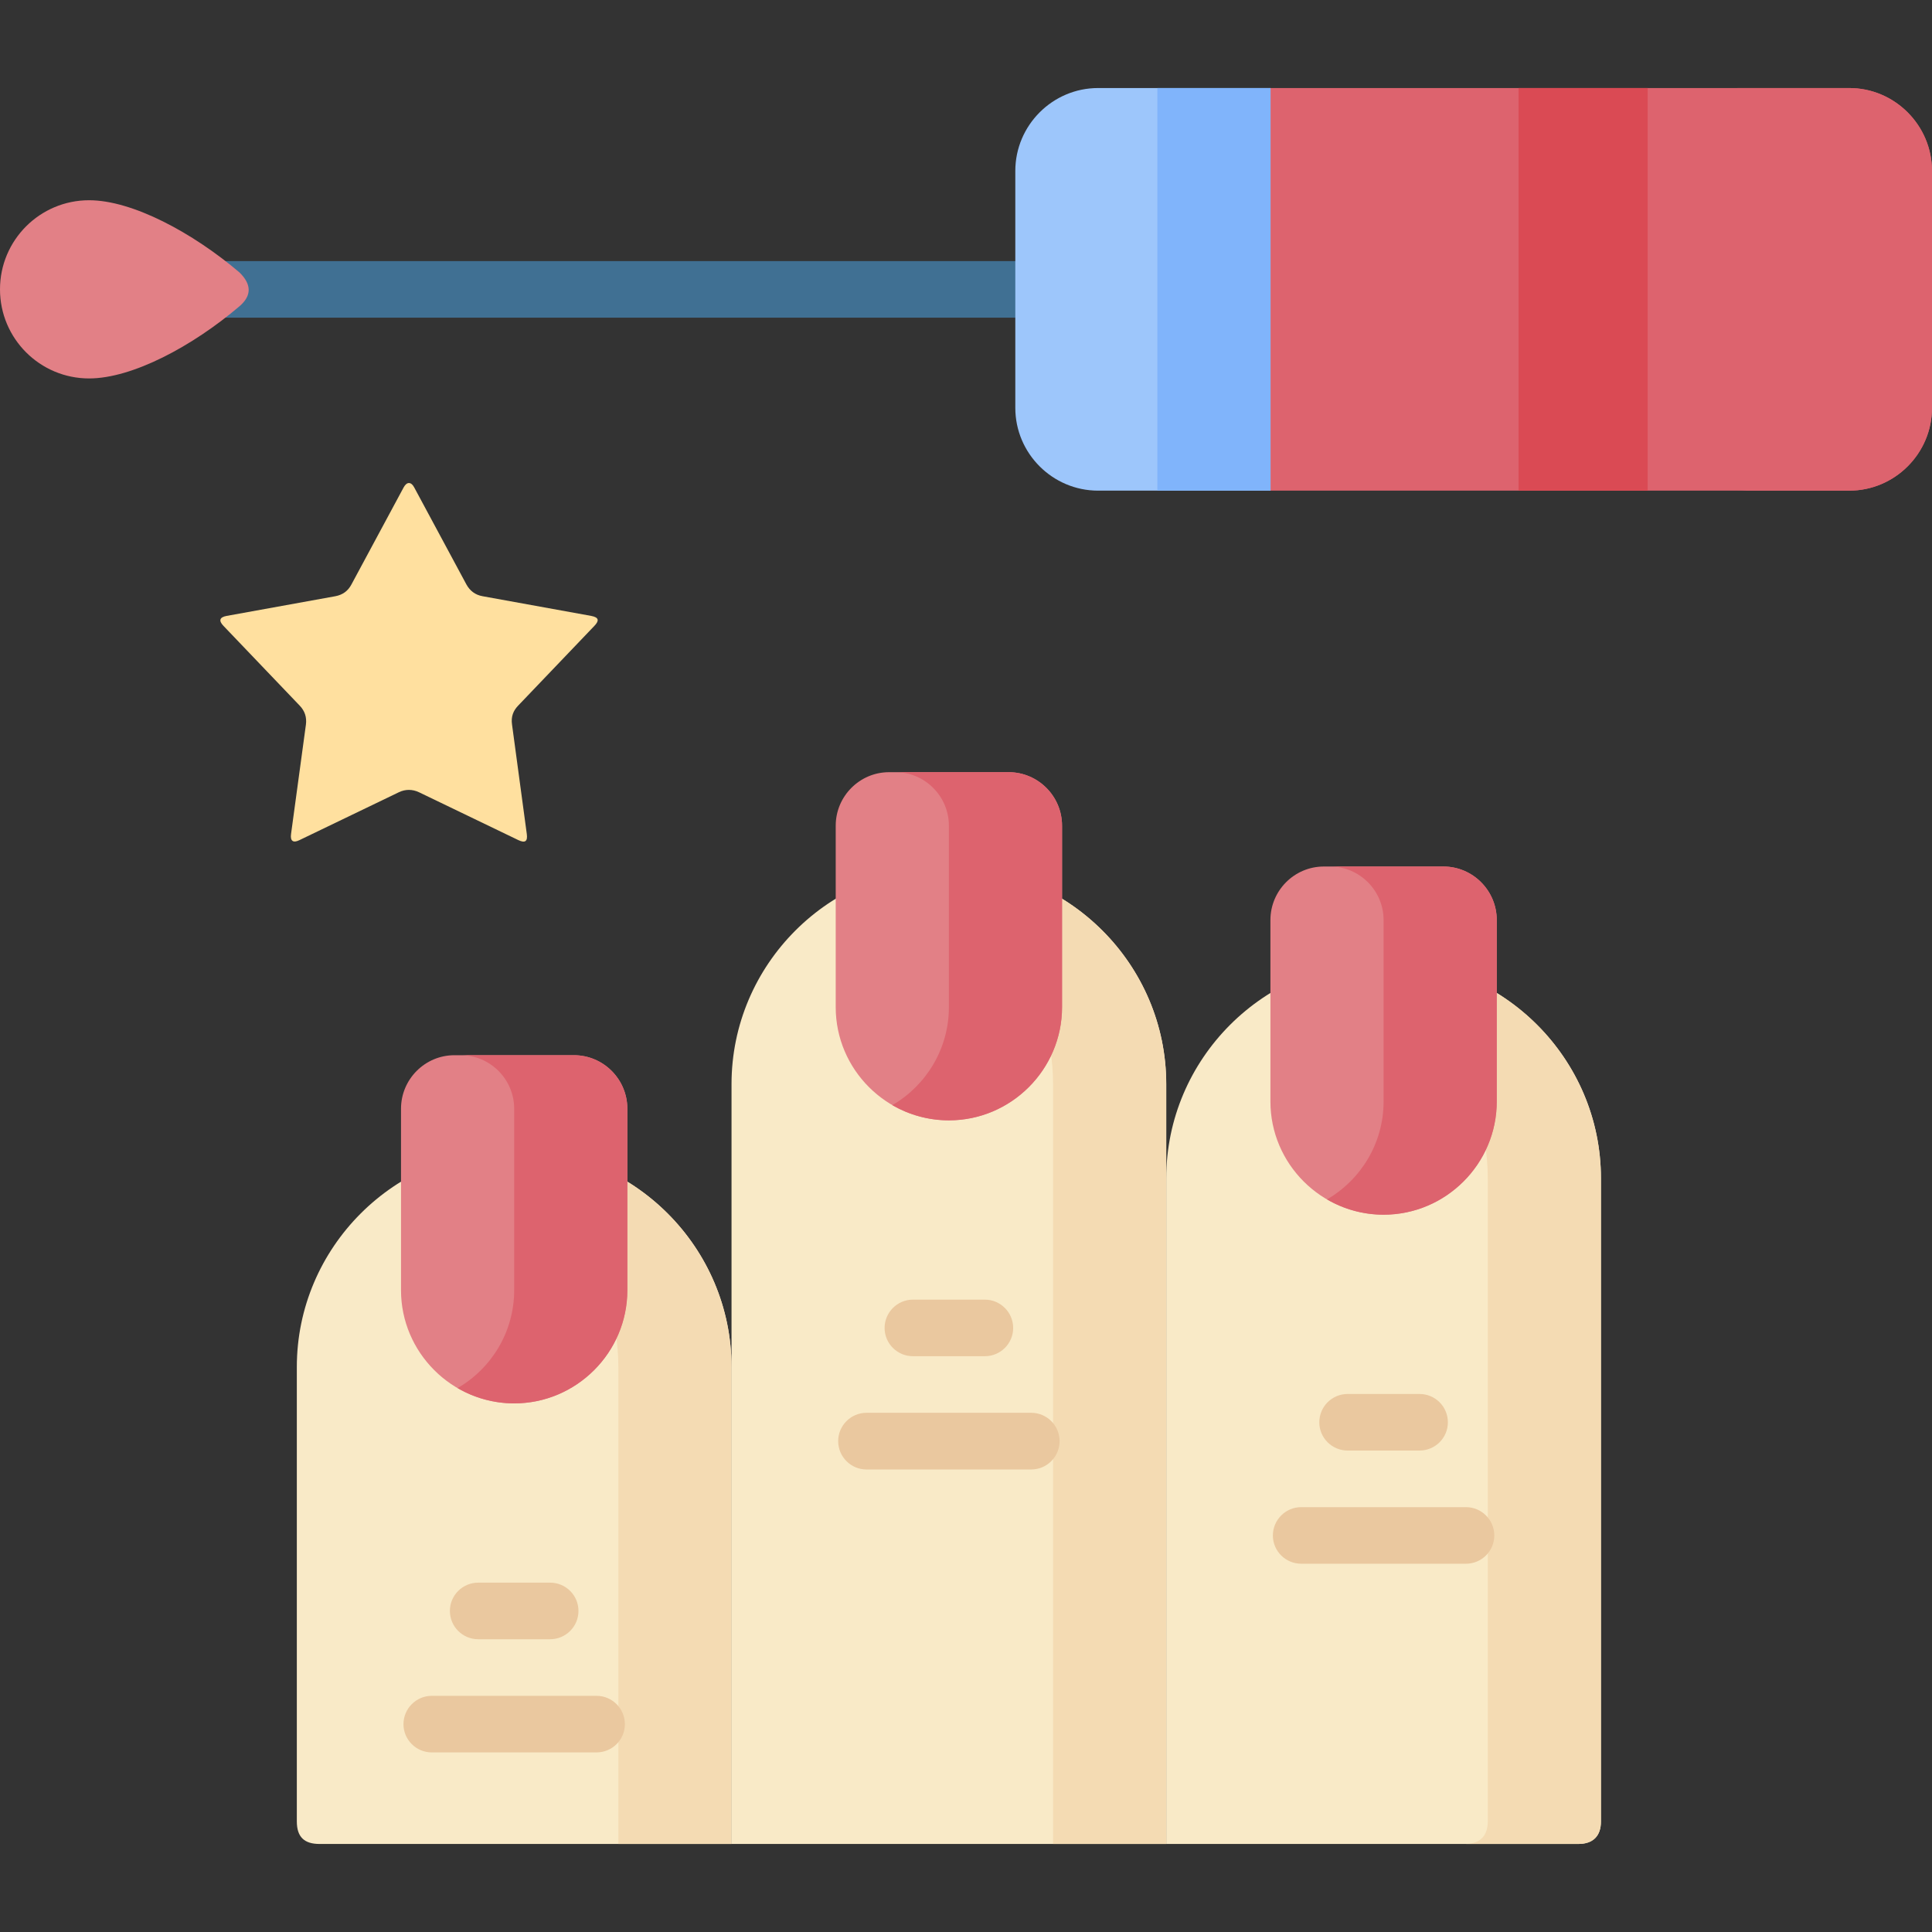 <?xml version="1.0" encoding="UTF-8"?> <svg xmlns="http://www.w3.org/2000/svg" id="Layer_1" height="512" viewBox="0 0 512 512" width="512"><rect x="0" y="0" width="512" height="512" fill="#333333" stroke="none"/> <g> <g clip-rule="evenodd" fill-rule="evenodd"> <path d="m193.863 488.67v-126.398c0-31.664-25.908-57.601-57.6-57.601s-57.601 25.938-57.601 57.601v120.417c0 4.139 1.983 5.981 6.009 5.981z" fill="#f9eac7"></path> <path d="m193.863 488.67v-126.398c0-31.664-25.908-57.601-57.6-57.601-5.188 0-10.206.709-14.996 2.013 24.464 6.633 42.605 29.112 42.605 55.588v126.398z" fill="#f4dbb3"></path> <path d="m309.065 488.67v-201.375c0-31.692-25.909-57.601-57.601-57.601-31.691 0-57.602 25.909-57.602 57.601v201.375z" fill="#f9eac7"></path> <path d="m309.065 488.67v-201.375c0-31.692-25.909-57.601-57.601-57.601-5.188 0-10.205.681-14.995 1.984 24.463 6.633 42.604 29.112 42.604 55.617v201.375z" fill="#f4dbb3"></path> <path d="m424.267 482.689v-170.421c0-31.663-25.908-57.6-57.601-57.6-31.691 0-57.601 25.937-57.601 57.6v176.402h109.191c3.941 0 6.011-2.126 6.011-5.981z" fill="#f9eac7"></path> <path d="m424.267 482.689v-170.421c0-31.663-25.908-57.6-57.601-57.6-5.188 0-10.205.708-14.996 2.012 24.463 6.633 42.607 29.112 42.607 55.588v170.421c0 3.855-2.098 5.981-6.01 5.981h29.99c3.94 0 6.01-2.126 6.01-5.981z" fill="#f4dbb3"></path> <path d="m396.657 243.811v48.104c0 16.498-13.494 29.991-29.991 29.991-16.498 0-29.991-13.493-29.991-29.991v-48.104c0-7.795 6.35-14.174 14.146-14.174h31.692c7.795 0 14.144 6.379 14.144 14.174zm-230.403 50.004v48.104c0 16.498-13.492 29.991-29.99 29.991-16.499 0-29.991-13.494-29.991-29.991v-48.104c0-7.795 6.35-14.173 14.145-14.173h31.692c7.794 0 14.144 6.378 14.144 14.173zm115.201-75.006v48.104c0 16.499-13.493 29.991-29.99 29.991-16.498 0-29.991-13.493-29.991-29.991v-48.104c0-7.795 6.35-14.173 14.145-14.173h31.691c7.795 0 14.145 6.378 14.145 14.173z" fill="#e28086"></path> <path d="m396.657 243.811v48.104c0 16.498-13.494 29.991-29.991 29.991-5.443 0-10.574-1.474-14.996-4.054 8.958-5.188 14.996-14.882 14.996-25.937v-48.104c0-7.795-6.379-14.174-14.145-14.174h29.992c7.795 0 14.144 6.379 14.144 14.174zm-230.403 50.004v48.104c0 16.498-13.492 29.991-29.99 29.991-5.442 0-10.574-1.474-14.996-4.054 8.958-5.188 14.996-14.882 14.996-25.938v-48.104c0-7.795-6.378-14.173-14.146-14.173h29.991c7.795.001 14.145 6.379 14.145 14.174zm115.201-75.006v48.104c0 16.499-13.493 29.991-29.99 29.991-5.442 0-10.573-1.474-14.995-4.025 8.957-5.216 14.995-14.911 14.995-25.966v-48.104c0-7.795-6.378-14.173-14.145-14.173h29.991c7.794 0 14.144 6.378 14.144 14.173z" fill="#dd636e"></path> </g> <path d="m357.141 384.411c-4.138 0-7.512-3.345-7.512-7.483 0-4.167 3.374-7.512 7.512-7.512h19.049c4.139 0 7.513 3.345 7.513 7.512 0 4.139-3.374 7.483-7.513 7.483zm-230.403 50.004c-4.139 0-7.512-3.345-7.512-7.512 0-4.139 3.373-7.483 7.512-7.483h19.05c4.139 0 7.512 3.345 7.512 7.483 0 4.167-3.373 7.512-7.512 7.512zm-12.302 29.991c-4.139 0-7.512-3.345-7.512-7.483 0-4.139 3.373-7.512 7.512-7.512h43.654c4.139 0 7.513 3.374 7.513 7.512s-3.374 7.483-7.513 7.483zm127.504-104.997c-4.139 0-7.512-3.345-7.512-7.483s3.373-7.512 7.512-7.512h19.049c4.139 0 7.512 3.373 7.512 7.512s-3.373 7.483-7.512 7.483zm-12.302 30.019c-4.139 0-7.512-3.373-7.512-7.512s3.373-7.512 7.512-7.512h43.653c4.139 0 7.513 3.373 7.513 7.512s-3.374 7.512-7.513 7.512zm115.201 24.974c-4.139 0-7.512-3.345-7.512-7.483 0-4.139 3.373-7.512 7.512-7.512h43.654c4.139 0 7.512 3.373 7.512 7.512s-3.373 7.483-7.512 7.483z" fill="#eac89f"></path> <path clip-rule="evenodd" d="m336.703 23.33h153.357c12.075 0 21.94 9.893 21.94 21.969v62.788c0 12.076-9.865 21.94-21.94 21.94h-153.357l-67.636-53.349z" fill="#dd636e" fill-rule="evenodd"></path> <path clip-rule="evenodd" d="m460.04 23.33h30.02c12.075 0 21.94 9.893 21.94 21.969v62.788c0 12.076-9.865 21.94-21.94 21.94h-30.02c12.076 0 21.97-9.865 21.97-21.94v-62.789c0-12.075-9.894-21.968-21.97-21.968z" fill="#dd636e" fill-rule="evenodd"></path> <path d="m269.067 69.195c4.139 0 7.484 3.345 7.484 7.483 0 4.139-3.346 7.512-7.484 7.512h-215.689c-4.139 0-7.483-3.373-7.483-7.512 0-4.138 3.345-7.483 7.483-7.483z" fill="#407093"></path> <path clip-rule="evenodd" d="m63.469 81.157c-12.444 10.602-28.404 19.134-39.855 19.134-13.041 0-23.614-10.573-23.614-23.613s10.573-23.613 23.613-23.613c11.451 0 27.411 8.561 39.855 19.134 3.261 3.204 3.232 6.18.001 8.958z" fill="#e28086" fill-rule="evenodd"></path> <path clip-rule="evenodd" d="m291.008 23.33c-12.075 0-21.94 9.893-21.94 21.969v31.38 31.408c0 12.076 9.865 21.94 21.94 21.94h45.695v-106.697z" fill="#9dc6fb" fill-rule="evenodd"></path> <path clip-rule="evenodd" d="m402.44 23.33h34.215v106.697h-34.215z" fill="#da4a54" fill-rule="evenodd"></path> <path clip-rule="evenodd" d="m306.713 23.33h29.99v106.697h-29.99z" fill="#80b4fb" fill-rule="evenodd"></path> <path clip-rule="evenodd" d="m106.98 129.148-13.861 25.768c-.907 1.701-2.296 2.721-4.252 3.09l-28.8 5.216c-1.871.34-2.183 1.247-.851 2.636l20.211 21.146c1.333 1.389 1.899 3.033 1.645 5.018l-3.941 28.999c-.255 1.842.539 2.466 2.239 1.616l26.362-12.699c1.729-.822 3.572-.793 5.272 0l26.363 12.699c1.843.879 2.494.284 2.239-1.616l-3.912-28.999c-.312-2.126.341-3.686 1.616-5.018l20.211-21.146c1.275-1.333 1.275-2.239-.851-2.636l-28.772-5.216c-1.956-.34-3.373-1.446-4.28-3.09l-13.861-25.768c-.792-1.502-1.954-1.53-2.777 0z" fill="#ffe09f" fill-rule="evenodd"></path> </g> </svg> 